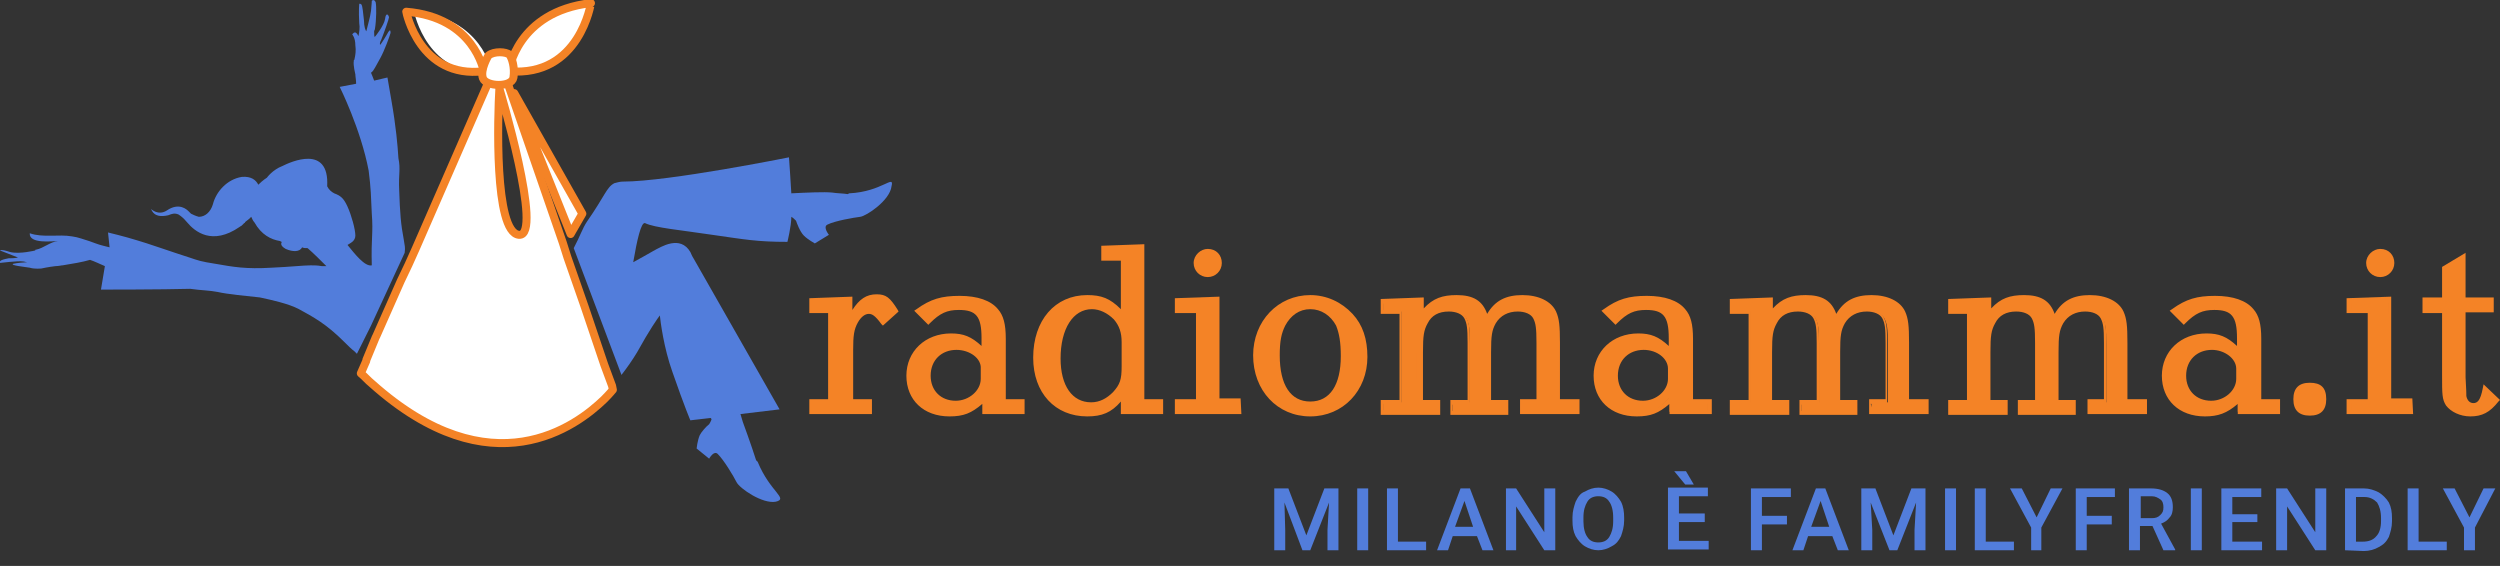 <svg xml:space="preserve" viewBox="0 0 319.4 72.3" y="0px" x="0px" xmlns:xlink="http://www.w3.org/1999/xlink" xmlns="http://www.w3.org/2000/svg" id="Livello_1" version="1.1">
<rect x="0" y="0" width="319.4" height="72.3" fill="#333333" stroke="none"/>
<g id="XMLID_1_">
	<path d="M108.6,40.8c0.9-2,1.9-2.8,3.4-2.8c1.1,0,1.5,0.3,2.5,1.9l-1.7,1.5
		c-0.7-1.1-1.2-1.4-1.8-1.4c-0.6,0-1.2,0.4-1.7,1.2c-0.5,0.9-0.7,1.8-0.7,3.6v6.5h2.4v1.3h-7.3v-1.3h2.4V39.8h-2.4v-1.3l4.9-0.2
		V40.8z" fill="#F48326" id="XMLID_126_"></path>
	<path d="M104,52.4h6.8v-0.8h-2.4v-6.8c0-1.9,0.2-2.8,0.7-3.7c0.5-0.9,1.2-1.4,1.9-1.4
		s1.2,0.4,1.9,1.3l1.2-1.1c-0.9-1.3-1.2-1.6-2.1-1.6c-1.4,0-2.2,0.8-3.1,2.7l-0.5,1.1v-3.4l-4.4,0.2v0.8h2.4v12H104V52.4z
		 M111.3,52.9h-7.9v-1.9h2.4v-11h-2.4v-1.9l5.5-0.2v1.7c0.9-1.4,1.8-2,3.1-2c1.2,0,1.7,0.4,2.7,2l0.1,0.2l-2,1.8l-0.2-0.2
		c-0.8-1.1-1.2-1.3-1.6-1.3c-0.5,0-1,0.4-1.4,1.1c-0.5,0.9-0.6,1.7-0.6,3.5v6.3h2.4V52.9z" fill="#F48326" id="XMLID_123_"></path>
	<path d="M125.6,47.1c0-1.4-1.6-2.7-3.4-2.7c-2.1,0-3.5,1.4-3.5,3.5c0,2.1,1.4,3.5,3.4,3.5
		c1.8,0,3.5-1.4,3.5-3.1L125.6,47.1L125.6,47.1z M117.2,39.7c1.8-1.2,3.1-1.7,5.3-1.7c2.1,0,3.8,0.5,4.7,1.6
		c0.6,0.8,0.9,1.9,0.9,3.6v8.1h2.4v1.3h-4.9v-1.8c-1.4,1.6-2.4,2.1-4.3,2.1c-3.1,0-5.2-2-5.2-5c0-2.9,2.3-5.1,5.4-5.1
		c1.7,0,2.6,0.4,4.1,1.9v-1.6c0-2.9-0.8-3.9-3.2-3.9c-1.6,0-2.5,0.4-3.9,1.8L117.2,39.7z" fill="#F48326" id="XMLID_120_"></path>
	<path d="M122.2,44.7c-1.9,0-3.3,1.3-3.3,3.3c0,1.9,1.3,3.2,3.2,3.2c1.7,0,3.2-1.3,3.2-2.8v-1.3
		C125.4,45.8,123.9,44.7,122.2,44.7z M122.1,51.7c-2.2,0-3.7-1.6-3.7-3.7c0-2.2,1.6-3.8,3.8-3.8c2,0,3.6,1.3,3.6,2.9v1.3
		C125.9,50.1,124.1,51.7,122.1,51.7z M121.5,43.2c-3,0-5.1,2-5.1,4.8c0,2.8,2,4.7,5,4.7c1.8,0,2.8-0.5,4.1-2l0.5-0.5v2.2h4.3v-0.8
		h-2.4v-8.4c0-1.7-0.3-2.8-0.9-3.5c-0.8-1-2.4-1.4-4.5-1.4c-2,0-3.3,0.4-4.9,1.4l1,1c1.4-1.3,2.4-1.7,3.9-1.7c2.5,0,3.4,1.1,3.4,4.2
		v2.2l-0.4-0.4C124,43.6,123.1,43.2,121.5,43.2z M121.3,53.2c-3.3,0-5.5-2.1-5.5-5.2s2.4-5.4,5.7-5.4c1.6,0,2.6,0.4,3.9,1.6v-1
		c0-2.8-0.7-3.6-2.9-3.6c-1.5,0-2.4,0.4-3.7,1.7l-0.2,0.2l-1.8-1.8l0.3-0.2c1.8-1.3,3.2-1.7,5.5-1.7c2.3,0,4,0.6,4.9,1.7
		c0.7,0.8,1,1.9,1,3.8V51h2.4v1.9h-5.4v-1.3C124.1,52.8,123.1,53.2,121.3,53.2z" fill="#F48326" id="XMLID_115_"></path>
	<path d="M143.5,43.7c0-1.3-0.3-2.2-1.1-3.1c-0.7-0.8-1.9-1.3-3-1.3c-2.6,0-4.3,2.6-4.3,6.5
		c0,3.6,1.6,5.9,4.1,5.9c1.1,0,2.2-0.5,3.1-1.4c0.9-1,1.1-1.7,1.1-3.5L143.5,43.7L143.5,43.7z M143.5,50.6c-1.5,1.8-2.6,2.4-4.7,2.4
		c-4,0-6.6-2.9-6.6-7.2c0-4.7,2.6-7.7,6.6-7.7c1.9,0,3.1,0.5,4.6,2.1v-7.1H141v-1.4l4.9-0.2v19.8h2.4v1.3h-4.9V50.6z" fill="#F48326" id="XMLID_112_"></path>
	<path d="M139.5,39.5c-2.4,0-4,2.5-4,6.3c0,3.5,1.5,5.6,3.9,5.6c1.1,0,2-0.5,2.8-1.3
		c0.9-1,1.1-1.6,1.1-3.3v-3.1c0-1.2-0.3-2.1-1-2.9C141.5,40,140.5,39.5,139.5,39.5z M139.4,52c-2.7,0-4.4-2.4-4.4-6.2
		c0-4.1,1.8-6.8,4.6-6.8c1.1,0,2.3,0.5,3.2,1.4c0.8,0.9,1.1,1.9,1.1,3.3v3.1c0,1.9-0.3,2.6-1.2,3.7C141.7,51.4,140.6,52,139.4,52z
		 M139,38.3c-3.9,0-6.4,2.9-6.4,7.4c0,4.2,2.5,7,6.3,7c2,0,3-0.5,4.4-2.3l0.5-0.6v2.6h4.3v-0.8h-2.4V31.7l-4.4,0.2v0.9h2.5v8
		l-0.5-0.5C141.8,38.7,140.8,38.3,139,38.3z M138.9,53.2c-4.1,0-6.9-3-6.9-7.5c0-4.8,2.8-8,6.9-8c1.8,0,2.9,0.4,4.3,1.8v-6.2h-2.5
		v-1.9l5.5-0.2v19.8h2.4v1.9h-5.4v-1.6C142,52.7,140.8,53.2,138.9,53.2z" fill="#F48326" id="XMLID_107_"></path>
	<path d="M155.9,33.6c0,0.9-0.7,1.6-1.6,1.6c-0.9,0-1.6-0.7-1.6-1.6s0.7-1.6,1.6-1.6
		C155.2,32,155.9,32.7,155.9,33.6z M155.6,51.3h2.7v1.3h-7.9v-1.3h2.7V39.8h-2.7v-1.3l5.2-0.2V51.3z" fill="#F48326" id="XMLID_104_"></path>
	<path d="M154.3,32.3c-0.7,0-1.3,0.6-1.3,1.3c0,0.7,0.6,1.3,1.3,1.3c0.7,0,1.3-0.6,1.3-1.3
		C155.6,32.8,155,32.3,154.3,32.3z M154.3,35.4c-1,0-1.8-0.8-1.8-1.8c0-1,0.9-1.8,1.8-1.8c1.1,0,1.8,0.8,1.8,1.8
		C156.1,34.6,155.3,35.4,154.3,35.4z M150.6,52.4h7.4v-0.8h-2.7v-13l-4.7,0.2v0.8h2.7v12h-2.7L150.6,52.4L150.6,52.4z M158.6,52.9
		h-8.5v-1.9h2.7v-11h-2.7v-1.9l5.7-0.2v13h2.7L158.6,52.9L158.6,52.9z" fill="#F48326" id="XMLID_99_"></path>
	<path d="M164,41.6c-0.5,1.1-0.7,2.1-0.7,3.9c0,4,1.5,6.2,4.1,6.2c2.6,0,4.1-2.2,4.1-6.1
		c0-1.8-0.2-3-0.7-4c-0.7-1.5-1.9-2.3-3.5-2.3C165.8,39.3,164.7,40.1,164,41.6z M172.6,40.3c1.2,1.3,1.9,3.1,1.9,5.3
		c0,4.2-3.1,7.4-7.1,7.4c-4.1,0-7.1-3.2-7.1-7.5c0-4.3,3-7.4,7-7.4C169.4,38,171.3,38.8,172.6,40.3z" fill="#F48326" id="XMLID_96_"></path>
	<path d="M167.4,39.5c-1.4,0-2.5,0.8-3.2,2.1c-0.5,1-0.7,2-0.7,3.8c0,3.8,1.4,5.9,3.9,5.9
		c2.5,0,3.9-2.1,3.9-5.8c0-1.8-0.2-2.9-0.6-3.9C170,40.3,168.8,39.5,167.4,39.5z M167.4,52c-2.8,0-4.4-2.4-4.4-6.5
		c0-1.9,0.2-3,0.7-4.1c0.7-1.6,2-2.5,3.7-2.5c1.6,0,2.9,0.9,3.7,2.5c0.5,1.1,0.7,2.2,0.7,4.1C171.8,49.6,170.2,52,167.4,52z
		 M167.4,38.3c-3.9,0-6.7,3.1-6.7,7.2c0,4.2,2.8,7.2,6.8,7.2c3.9,0,6.8-3.1,6.8-7.1c0-2.1-0.6-3.8-1.8-5.1
		C171.1,39.1,169.3,38.3,167.4,38.3z M167.4,53.2c-4.2,0-7.3-3.3-7.3-7.8c0-4.4,3.2-7.7,7.3-7.7c2.1,0,4,0.9,5.4,2.4
		c1.3,1.4,1.9,3.2,1.9,5.5C174.7,49.9,171.6,53.2,167.4,53.2z" fill="#F48326" id="XMLID_91_"></path>
	<path d="M181.5,40.2c1.3-1.7,2.5-2.2,4.5-2.2c2.2,0,3.3,0.8,3.9,2.7c1-1.9,2.4-2.7,4.6-2.7
		c2,0,3.5,0.7,4.1,2c0.4,0.8,0.5,1.7,0.5,3.9v7.5h2.5v1.3h-7.1v-1.3h2.1v-7.5c0-1.9-0.1-2.6-0.5-3.3c-0.4-0.6-1.2-1.1-2.2-1.1
		c-1.3,0-2.5,0.6-3,1.7c-0.5,0.9-0.6,1.7-0.6,3.8v6.4h2.2v1.3h-6.9v-1.3h2.2v-7.5c0-1.9-0.1-2.6-0.5-3.3c-0.4-0.6-1.2-1.1-2.2-1.1
		c-1.3,0-2.4,0.5-3,1.7c-0.5,0.9-0.6,1.7-0.6,3.8v6.4h2.2v1.3h-7v-1.3h2.4V39.8h-2.4v-1.3l4.9-0.2V40.2z" fill="#F48326" id="XMLID_90_"></path>
	<path d="M194.7,52.4h6.5v-0.8h-2.5v-7.8c0-2-0.1-2.9-0.5-3.7c-0.6-1.2-1.9-1.8-3.9-1.8
		c-2.1,0-3.4,0.8-4.3,2.6l-0.3,0.6l-0.2-0.6c-0.5-1.9-1.5-2.6-3.6-2.6c-2,0-3.1,0.5-4.3,2.1l-0.5,0.6v-2.4l-4.4,0.2v0.8h2.4v12h-2.4
		v0.8h6.5v-0.8h-2.2V45c0-2.2,0.1-2.9,0.6-3.9c0.6-1.2,1.8-1.8,3.2-1.8c1.1,0,2.1,0.4,2.5,1.2c0.4,0.7,0.5,1.4,0.5,3.4v7.8h-2.2v0.8
		h6.3v-0.8H190V45c0-2.1,0.2-3,0.6-4c0.6-1.1,1.8-1.8,3.2-1.8c1.1,0,2,0.4,2.5,1.2c0.4,0.7,0.5,1.4,0.5,3.4v7.8h-2.1L194.7,52.4
		L194.7,52.4z M201.8,52.9h-7.6v-1.9h2.1v-7.2c0-1.9-0.1-2.5-0.4-3.1c-0.3-0.6-1.1-0.9-2-0.9c-1.2,0-2.2,0.5-2.8,1.5
		c-0.5,0.9-0.6,1.6-0.6,3.7v6.1h2.2V53h-7.4v-1.9h2.2v-7.3c0-1.9-0.1-2.5-0.4-3.1c-0.3-0.6-1.1-0.9-2-0.9c-1.3,0-2.2,0.5-2.7,1.5
		c-0.5,0.9-0.6,1.6-0.6,3.7v6.1h2.2V53h-7.6v-1.9h2.4v-11h-2.4v-1.9l5.5-0.2v1.4c1.2-1.3,2.4-1.7,4.2-1.7c2.1,0,3.3,0.7,3.9,2.4
		c1-1.7,2.4-2.4,4.5-2.4c2.1,0,3.7,0.8,4.3,2.1c0.4,0.9,0.5,1.8,0.5,4v7.2h2.5V52.9z" fill="#F48326" id="XMLID_87_"></path>
	<path d="M213.4,47.1c0-1.4-1.6-2.7-3.4-2.7c-2.1,0-3.5,1.4-3.5,3.5c0,2.1,1.4,3.5,3.4,3.5
		c1.8,0,3.5-1.4,3.5-3.1V47.1z M204.9,39.7c1.8-1.2,3.1-1.7,5.3-1.7c2.1,0,3.8,0.5,4.7,1.6c0.6,0.8,0.9,1.9,0.9,3.6v8.1h2.4v1.3
		h-4.9v-1.8c-1.4,1.6-2.4,2.1-4.3,2.1c-3.1,0-5.2-2-5.2-5c0-2.9,2.3-5.1,5.4-5.1c1.7,0,2.6,0.4,4.1,1.9v-1.6c0-2.9-0.8-3.9-3.2-3.9
		c-1.6,0-2.5,0.4-3.9,1.8L204.9,39.7z" fill="#F48326" id="XMLID_84_"></path>
	<path d="M210,44.7c-1.9,0-3.3,1.3-3.3,3.3c0,1.9,1.3,3.2,3.2,3.2c1.7,0,3.2-1.3,3.2-2.8v-1.3
		C213.1,45.8,211.7,44.7,210,44.7z M210,51.7c-2.2,0-3.7-1.6-3.7-3.7c0-2.2,1.6-3.8,3.8-3.8c2,0,3.6,1.3,3.6,2.9v1.3
		C213.7,50.1,212,51.7,210,51.7z M209.3,43.2c-3,0-5.1,2-5.1,4.8c0,2.8,2,4.7,5,4.7c1.8,0,2.8-0.5,4.1-2l0.5-0.5v2.2h4.3v-0.8h-2.4
		v-8.4c0-1.7-0.3-2.8-0.9-3.5c-0.8-1-2.4-1.4-4.5-1.4c-2,0-3.3,0.4-4.9,1.4l1,1c1.4-1.3,2.4-1.7,3.9-1.7c2.5,0,3.4,1.1,3.4,4.2v2.2
		l-0.4-0.4C211.7,43.6,210.9,43.2,209.3,43.2z M209.1,53.2c-3.3,0-5.5-2.1-5.5-5.2s2.4-5.4,5.7-5.4c1.6,0,2.6,0.4,3.9,1.6v-1
		c0-2.8-0.7-3.6-2.9-3.6c-1.5,0-2.4,0.4-3.7,1.7l-0.2,0.2l-1.8-1.8l0.3-0.2c1.8-1.3,3.2-1.7,5.5-1.7c2.3,0,4,0.6,4.9,1.7
		c0.7,0.8,1,1.9,1,3.8V51h2.4v1.9h-5.4v-1.3C211.9,52.8,210.9,53.2,209.1,53.2z" fill="#F48326" id="XMLID_79_"></path>
	<path d="M226.1,40.2c1.3-1.7,2.5-2.2,4.5-2.2c2.2,0,3.3,0.8,3.9,2.7c1-1.9,2.4-2.7,4.6-2.7
		c2,0,3.5,0.7,4.1,2c0.4,0.8,0.5,1.7,0.5,3.9v7.5h2.5v1.3h-7.1v-1.3h2.1v-7.5c0-1.9-0.1-2.6-0.5-3.3c-0.4-0.6-1.2-1.1-2.2-1.1
		c-1.3,0-2.5,0.6-3,1.7c-0.5,0.9-0.6,1.7-0.6,3.8v6.4h2.2v1.3h-6.9v-1.3h2.2v-7.5c0-1.9-0.1-2.6-0.5-3.3c-0.4-0.6-1.2-1.1-2.2-1.1
		c-1.3,0-2.4,0.5-3,1.7c-0.5,0.9-0.6,1.7-0.6,3.8v6.4h2.2v1.3h-7.1v-1.3h2.4V39.8h-2.4v-1.3l4.9-0.2L226.1,40.2L226.1,40.2z" fill="#F48326" id="XMLID_78_"></path>
	<path d="M239.3,52.4h6.5v-0.8h-2.5v-7.8c0-2-0.1-2.9-0.5-3.7c-0.6-1.2-1.9-1.8-3.9-1.8
		c-2.1,0-3.4,0.8-4.3,2.6l-0.3,0.6l-0.2-0.6c-0.5-1.9-1.5-2.6-3.6-2.6c-2,0-3.1,0.5-4.3,2.1l-0.5,0.6v-2.4l-4.4,0.2v0.8h2.4v12h-2.4
		v0.8h6.5v-0.8h-2.2V45c0-2.2,0.1-2.9,0.6-3.9c0.6-1.2,1.8-1.8,3.2-1.8c1.1,0,2.1,0.4,2.5,1.2c0.4,0.7,0.5,1.4,0.5,3.4v7.8h-2.2v0.8
		h6.3v-0.8h-2.2V45c0-2.1,0.2-3,0.6-4c0.6-1.1,1.8-1.8,3.2-1.8c1.1,0,2,0.4,2.5,1.2c0.4,0.7,0.5,1.4,0.5,3.4v7.8h-2.1L239.3,52.4
		L239.3,52.4z M246.4,52.9h-7.6v-1.9h2.1v-7.2c0-1.9-0.1-2.5-0.4-3.1c-0.3-0.6-1.1-0.9-2-0.9c-1.2,0-2.2,0.5-2.8,1.5
		c-0.5,0.9-0.6,1.6-0.6,3.7v6.1h2.2V53h-7.4v-1.9h2.2v-7.3c0-1.9-0.1-2.5-0.4-3.1c-0.3-0.6-1.1-0.9-2-0.9c-1.3,0-2.2,0.5-2.7,1.5
		c-0.5,0.9-0.6,1.6-0.6,3.7v6.1h2.2V53h-7.6v-1.9h2.4v-11h-2.4v-1.9l5.5-0.2v1.4c1.2-1.3,2.4-1.7,4.2-1.7c2.1,0,3.3,0.7,3.9,2.4
		c1-1.7,2.4-2.4,4.5-2.4c2.1,0,3.7,0.8,4.3,2.1c0.4,0.9,0.5,1.8,0.5,4v7.2h2.5V52.9z" fill="#F48326" id="XMLID_75_"></path>
	<path d="M254,40.2c1.3-1.7,2.5-2.2,4.5-2.2c2.2,0,3.3,0.8,3.9,2.7c1-1.9,2.4-2.7,4.6-2.7
		c2,0,3.5,0.7,4.1,2c0.4,0.8,0.5,1.7,0.5,3.9v7.5h2.5v1.3H267v-1.3h2.1v-7.5c0-1.9-0.1-2.6-0.5-3.3c-0.4-0.6-1.2-1.1-2.2-1.1
		c-1.3,0-2.5,0.6-3,1.7c-0.5,0.9-0.6,1.7-0.6,3.8v6.4h2.2v1.3h-6.9v-1.3h2.2v-7.5c0-1.9-0.1-2.6-0.5-3.3c-0.4-0.6-1.2-1.1-2.2-1.1
		c-1.3,0-2.4,0.5-3,1.7c-0.5,0.9-0.6,1.7-0.6,3.8v6.4h2.2v1.3h-7.1v-1.3h2.4V39.8h-2.4v-1.3l4.9-0.2L254,40.2L254,40.2z" fill="#F48326" id="XMLID_74_"></path>
	<path d="M267.3,52.4h6.5v-0.8h-2.5v-7.8c0-2-0.1-2.9-0.5-3.7c-0.6-1.2-1.9-1.8-3.9-1.8
		c-2.1,0-3.4,0.8-4.3,2.6l-0.3,0.6l-0.2-0.6c-0.5-1.9-1.5-2.6-3.6-2.6c-2,0-3.1,0.5-4.3,2.1l-0.5,0.6v-2.4l-4.4,0.2v0.8h2.4v12h-2.4
		v0.8h6.5v-0.8h-2.2V45c0-2.2,0.1-2.9,0.6-3.9c0.6-1.2,1.8-1.8,3.2-1.8c1.1,0,2.1,0.4,2.5,1.2c0.4,0.7,0.5,1.4,0.5,3.4v7.8h-2.2v0.8
		h6.3v-0.8h-2.2V45c0-2.1,0.2-3,0.6-4c0.6-1.1,1.8-1.8,3.2-1.8c1.1,0,2,0.4,2.5,1.2c0.4,0.7,0.5,1.4,0.5,3.4v7.8h-2.1L267.3,52.4
		L267.3,52.4z M274.3,52.9h-7.6v-1.9h2.1v-7.2c0-1.9-0.1-2.5-0.4-3.1c-0.3-0.6-1.1-0.9-2-0.9c-1.2,0-2.2,0.5-2.8,1.5
		c-0.5,0.9-0.6,1.6-0.6,3.7v6.1h2.2V53h-7.4v-1.9h2.2v-7.3c0-1.9-0.1-2.5-0.4-3.1c-0.3-0.6-1.1-0.9-2-0.9c-1.3,0-2.2,0.5-2.7,1.5
		c-0.5,0.9-0.6,1.6-0.6,3.7v6.1h2.2V53h-7.6v-1.9h2.4v-11h-2.4v-1.9l5.5-0.2v1.4c1.2-1.3,2.4-1.7,4.2-1.7c2.1,0,3.3,0.7,3.9,2.4
		c1-1.7,2.4-2.4,4.5-2.4c2.1,0,3.7,0.8,4.3,2.1c0.4,0.9,0.5,1.8,0.5,4v7.2h2.5V52.9z" fill="#F48326" id="XMLID_71_"></path>
	<path d="M286,47.1c0-1.4-1.6-2.7-3.4-2.7c-2.1,0-3.5,1.4-3.5,3.5c0,2.1,1.4,3.5,3.4,3.5
		c1.8,0,3.5-1.4,3.5-3.1V47.1z M277.5,39.7c1.8-1.2,3.1-1.7,5.3-1.7c2.1,0,3.8,0.5,4.7,1.6c0.6,0.8,0.9,1.9,0.9,3.6v8.1h2.4v1.3
		h-4.9v-1.8c-1.4,1.6-2.4,2.1-4.3,2.1c-3.1,0-5.2-2-5.2-5c0-2.9,2.3-5.1,5.4-5.1c1.7,0,2.6,0.4,4.1,1.9v-1.6c0-2.9-0.8-3.9-3.2-3.9
		c-1.6,0-2.5,0.4-3.9,1.8L277.5,39.7z" fill="#F48326" id="XMLID_68_"></path>
	<path d="M282.6,44.7c-1.9,0-3.3,1.3-3.3,3.3c0,1.9,1.3,3.2,3.2,3.2c1.7,0,3.2-1.3,3.2-2.8v-1.3
		C285.7,45.8,284.2,44.7,282.6,44.7z M282.5,51.7c-2.2,0-3.7-1.6-3.7-3.7c0-2.2,1.6-3.8,3.8-3.8c2,0,3.6,1.3,3.6,2.9v1.3
		C286.2,50.1,284.5,51.7,282.5,51.7z M281.8,43.2c-3,0-5.1,2-5.1,4.8c0,2.8,2,4.7,5,4.7c1.8,0,2.8-0.5,4.1-2l0.5-0.5v2.2h4.3v-0.8
		h-2.4v-8.4c0-1.7-0.3-2.8-0.9-3.5c-0.8-1-2.4-1.4-4.5-1.4c-2,0-3.3,0.4-4.9,1.4l1,1c1.4-1.3,2.4-1.7,3.9-1.7c2.5,0,3.4,1.1,3.4,4.2
		v2.2l-0.4-0.4C284.3,43.6,283.4,43.2,281.8,43.2z M281.7,53.2c-3.3,0-5.5-2.1-5.5-5.2s2.4-5.4,5.7-5.4c1.6,0,2.6,0.4,3.9,1.6v-1
		c0-2.8-0.7-3.6-2.9-3.6c-1.5,0-2.4,0.4-3.7,1.7l-0.2,0.2l-1.8-1.8l0.3-0.2c1.8-1.3,3.2-1.7,5.5-1.7c2.3,0,4,0.6,4.9,1.7
		c0.7,0.8,1,1.9,1,3.8V51h2.4v1.9h-5.4v-1.3C284.5,52.8,283.4,53.2,281.7,53.2z" fill="#F48326" id="XMLID_63_"></path>
	<path d="M305.7,33.6c0,0.9-0.7,1.6-1.6,1.6s-1.6-0.7-1.6-1.6s0.7-1.6,1.6-1.6S305.7,32.7,305.7,33.6
		z M305.3,51.3h2.7v1.3h-8v-1.3h2.7V39.8h-2.7v-1.3l5.2-0.2L305.3,51.3L305.3,51.3z" fill="#F48326" id="XMLID_60_"></path>
	<path d="M304.1,32.3c-0.7,0-1.3,0.6-1.3,1.3c0,0.7,0.6,1.3,1.3,1.3s1.3-0.6,1.3-1.3
		C305.4,32.8,304.8,32.3,304.1,32.3z M304.1,35.4c-1,0-1.8-0.8-1.8-1.8c0-1,0.9-1.8,1.8-1.8c1.1,0,1.8,0.8,1.8,1.8
		C305.9,34.6,305.1,35.4,304.1,35.4z M300.4,52.4h7.4v-0.8h-2.7v-13l-4.7,0.2v0.8h2.7v12h-2.7V52.4z M308.3,52.9h-8.5v-1.9h2.7v-11
		h-2.7v-1.9l5.7-0.2v13h2.7L308.3,52.9L308.3,52.9z" fill="#F48326" id="XMLID_55_"></path>
	<path d="M318.4,38.3v1.3h-3.6v8.6c0.1,1.9,0.1,1.9,0.1,2.4c0.1,0.6,0.6,1.1,1.2,1.1
		c0.8,0,1.2-0.5,1.4-2.1l1.6,1.5c-1,1.3-2,1.9-3.4,1.9c-1.2,0-2.4-0.5-2.8-1.3c-0.4-0.7-0.5-1.3-0.5-3.8v-8.2h-2.5v-1.3h2.5v-4
		l2.5-1.5v5.5H318.4z" fill="#F48326" id="XMLID_54_"></path>
	<path d="M310.1,39.4h2.5v8.5c0,2.5,0.1,3,0.5,3.6c0.4,0.7,1.5,1.2,2.6,1.2c1.3,0,2.1-0.4,3.1-1.6
		l-1-1c-0.2,1.1-0.6,1.8-1.6,1.8c-0.7,0-1.3-0.5-1.4-1.3c-0.1-0.5-0.1-0.5-0.1-2.5v-8.8h3.6v-0.8h-3.6v-5.2l-1.9,1.2v4.1h-2.5
		L310.1,39.4L310.1,39.4z M315.6,53.2c-1.3,0-2.5-0.6-3.1-1.4c-0.5-0.8-0.5-1.4-0.5-3.9v-7.9h-2.5V38h2.5v-3.9l3-1.8V38h3.6v1.9H315
		v8.3c0.1,1.9,0.1,1.9,0.1,2.4c0.1,0.5,0.4,0.9,0.9,0.9c0.5,0,0.9-0.3,1.2-1.9l0.1-0.5l2.1,2l-0.2,0.2
		C318.1,52.7,317.1,53.2,315.6,53.2z" fill="#F48326" id="XMLID_51_"></path>
	<polygon points="74.4,27.3 72.9,29.9 65.7,11.9" fill="#FFFFFF" id="XMLID_50_"></polygon>
	<path d="M78.3,49.8L64.9,10.9l-1.1,0.4c0,0,1.8,6.3,2,7.6s2.6,11,0.9,11.1c-1.7,0.1-3.2-3.9-3.1-7.3
		c0-3.5,0-10.3,0-10.3v-1.4h-1.4L46.1,47.7c-1.2-1.4,9.1,9.7,17.5,8.9C73,55.7,76.2,52.3,78.3,49.8z" fill="#FFFFFF" id="XMLID_49_"></path>
	<path d="M108.5,24.7l-0.2,0.1c-0.6-0.1-1.4-0.1-2-0.2c-1-0.1-3.2,0-5.2,0.1
		c-0.1-1.6-0.2-3.3-0.3-4.6c0,0-15.4,3.1-21.2,3.1c-0.4,0-0.7,0.1-1.1,0.2c-1,0.5-1.2,1.6-3.5,4.9c-0.6,0.9-0.9,1.9-1.7,3.4
		l6.1,16.2c0.7-0.9,1.4-1.9,2-2.9c1.6-2.9,2.6-4.3,2.9-4.7c0.1,0.9,0.5,4.1,1.6,7.2c1.6,4.6,2.3,6.2,2.3,6.2l2.6-0.3
		c0.1,0.1,0.1,0.2,0.1,0.2s-0.1,0.3-0.3,0.6c-0.4,0.3-1,1-1.2,1.4c-0.3,0.7-0.4,1.7-0.4,1.7l1.6,1.3c0,0,0.6-1.1,1.1-0.6
		c0.8,0.8,2,2.8,2.4,3.6c0.4,0.8,3.3,2.8,5,2.5c1.7-0.4-0.7-1.2-2.3-5.1l-0.2-0.2c-0.6-1.9-1.7-4.9-1.7-4.9s-0.1-0.3-0.3-1l5-0.6
		L88.6,33c-0.2-0.3-0.3-0.6-0.4-0.8c-1.3-2.2-3.7-0.7-4.8-0.1c-0.7,0.4-1.4,0.8-2.5,1.4c0.5-2.9,1-5.1,1.5-5
		c1.2,0.6,4.6,0.9,8.6,1.5c4.2,0.6,5.7,0.9,9.6,0.9c0,0,0.5-2,0.5-3.2c0.2,0.1,0.4,0.3,0.6,0.5c0.1,0.3,0.5,1.4,1,1.9
		c0.5,0.5,1.4,1,1.4,1l1.8-1.1c0,0-0.8-1-0.2-1.3c1-0.5,3.4-0.9,4.2-1c0.8-0.1,3.8-2.1,4-3.9C114.3,22.2,112.7,24.5,108.5,24.7" fill="#527DDB" id="XMLID_48_"></path>
	<path d="M51.6,30.7c-0.4-2.1-0.5-3.5-0.6-6.4c-0.1-2.2,0.2-2.6-0.1-4.1c-0.1-1.6-0.3-4-0.9-7.4
		l-0.5-2.9l-1.7,0.4c-0.2-0.5-0.3-0.8-0.4-1c0.1-0.1,0.1-0.1,0.1-0.1c0.2-0.1,0.6-0.9,1.1-1.8c0.5-0.9,1.2-2.8,1.3-3.2
		c0-0.4-0.1-0.4-0.3-0.1c-0.2,0.4-0.9,1.5-1,1.6c-0.1,0.1-0.1-0.3,0.1-0.6c0.4-1,1-2.7,1-2.9c-0.1-0.4-0.4-0.6-0.5,0.2
		S48,4.6,47.9,4.7c-0.1,0.1-0.1-0.4-0.1-0.7c0-0.1,0.1-0.2,0.1-0.3c0.2-1.2,0.2-2.9,0.1-3.4c-0.2-0.5-0.5-0.2-0.5-0.2s0,0.3-0.1,1.3
		c-0.1,0.8-0.5,2.1-0.6,2.6c-0.1-0.1-0.3-0.6-0.3-1.4c-0.1-1-0.2-1.8-0.3-2c-0.2-0.2-0.3-0.1-0.3-0.1S45.8,1.3,45.9,3
		c0.1,0.5,0,1.1-0.1,1.6c-0.1-0.1-0.1-0.2-0.2-0.3c-0.3-0.4-0.6,0.1-0.6,0.1s0.4,0.4,0.4,1.4c0.1,0.6,0,1.3-0.1,1.7
		c0,0.1,0,0.1-0.1,0.2v0.1c0,0.1,0,0.1,0,0.1V7.8c-0.1,0.5,0.2,1.7,0.2,1.7c0,0.3,0.1,0.7,0.1,1.2l-2.1,0.4c0,0,2.7,5.4,3.7,10.7
		c0.3,2.3,0.3,3.4,0.4,5.5c0.2,2.6-0.1,3,0,6.6c-0.9,0.2-2.2-1.5-3.1-2.6c0.1-0.1,0.2-0.1,0.3-0.2c0,0,0.7-0.3,0.7-1
		c0-0.8-0.5-2.6-1-3.7c-0.5-1.1-0.9-1.4-1.7-1.7c-0.4-0.2-0.7-0.5-0.9-0.9c0.3-5.4-4.7-3.1-5.7-2.6c-1.3,0.5-2,1.5-2,1.5
		s-0.5,0.3-1.1,0.9c-0.3-0.6-0.9-1.1-2.1-1c-1.9,0.3-3.3,1.9-3.7,3.5c-0.3,1-1,1.6-1.8,1.6c-0.4-0.1-0.8-0.3-1-0.4
		c-0.1-0.1-0.1-0.1-0.2-0.2c-0.1-0.1-0.1-0.1-0.1-0.1c-0.2-0.2-1.2-1.2-2.8-0.1c-1.1,0.7-2-0.2-2-0.2c0.4,1,1.3,1,2.2,0.8
		c0.5-0.2,0.8-0.3,1.3-0.1c0.3,0.2,0.6,0.4,1.1,1c1,1.2,3.2,3,6.7,0.6c0.1-0.1,0.2-0.1,0.3-0.2l0.3-0.3c0.1,0,0.1-0.1,0.1-0.1
		l0.1-0.1c0.3-0.2,0.5-0.4,0.7-0.6c0.1,0.2,0.2,0.5,0.4,0.7c0.9,1.6,2.1,2.2,3.3,2.4c0.1,0.1,0.2,0.1,0.2,0.1
		c-0.1,0.2-0.2,0.5,0.5,0.9c0.9,0.4,1.8,0.4,2.1-0.2c0.2,0.1,0.4,0.1,0.7,0.1c0.8,0.7,1.7,1.6,2.4,2.3c-0.3,0-0.4,0-0.6,0
		c-0.5-0.1-1-0.1-1.4-0.1c-0.9,0-2.7,0.2-5,0.3c-3.3,0.2-4.9-0.1-7.2-0.5c-1.9-0.3-2.1-0.4-3.3-0.8c-1.9-0.6-5.6-1.9-6.7-2.2
		c-1.6-0.5-3.7-1-3.7-1L14,31.6c-0.3-0.1-0.5-0.1-0.8-0.2c-0.8-0.2-1.2-0.4-1.8-0.6c-0.7-0.2-1.4-0.5-2.2-0.6
		c-1.7-0.3-3.7,0.2-5.4-0.4c-0.1,1.4,2.9,1,3.6,1c-1,0.1-1.8,0.9-2.8,1.1c-0.1,0-0.1,0-0.1,0.1c0,0-2,0.5-3.2,0.2
		C0.1,31.8,0,32,0,32s1.5,0.6,2.3,0.9C1.9,33,1.4,33,1.1,33c-0.5,0.1-1,0.2-1.1,0.4c0,0-0.2,0.2-0.1,0.2c0.1,0,2.4-0.3,3-0.2
		c0.2,0,0.4,0.1,0.6,0.1c-0.3,0-1.4,0.1-1.8,0.2c-0.5,0.2,1.5,0.4,2.1,0.5c0.6,0.2,1.5,0.1,1.5,0.1s0.9-0.2,1.8-0.3
		C7.5,34,7.8,33.9,8,33.9c1.2-0.2,2.5-0.4,3.5-0.7c0.6,0.2,1.2,0.5,1.9,0.8l-0.5,3c0,0,7.9,0,11.4-0.1c1.4,0.2,2.5,0.2,3.5,0.4
		c1.3,0.3,3.6,0.5,5.4,0.7c1.4,0.3,3.7,0.8,5,1.5c1.8,1,3.4,1.8,5.8,4.2c0.5,0.5,0.9,0.9,1.3,1.2c0.1,0.1,0.2,0.2,0.3,0.3l1.8-3.6
		l4.3-9.3C51.8,31.5,51.7,31.5,51.6,30.7" fill="#527DDB" id="XMLID_47_"></path>
	<path d="M65,9.1c0,0,1-7.6,10.5-8.7C75.5,0.3,74.1,9.9,65,9.1" fill="#FFFFFF" id="XMLID_46_"></path>
	<path d="M65,9.1c0,0,1-7.6,10.5-8.7C75.5,0.3,74.1,9.9,65,9.1z" stroke-linejoin="round" stroke-linecap="round" stroke-width="1.023" stroke="#F48326" fill="none" id="XMLID_45_"></path>
	<path d="M62.8,9.1c0,0-1.2-6.9-9.9-7.6C52.9,1.5,54.6,10.1,62.8,9.1" fill="#FFFFFF" id="XMLID_44_"></path>
	<path d="M61.8,9.1c0,0-1.2-6.9-9.9-7.6C51.9,1.5,53.6,10.1,61.8,9.1z" stroke-linejoin="round" stroke-linecap="round" stroke-width="1.023" stroke="#F48326" fill="none" id="XMLID_43_"></path>
	<path d="M78.2,49.3l-1-2.7l-2.5-7.4l-2.2-6.3L71.9,31L64.3,9l-1.2-0.1l-10,22.9l-0.9,2l-1,2.1l-3.1,7l-0.1,0.2l-1.2,2.9v0.1l-0.7,1.6
		c0.5,0.4,0.9,0.9,1.4,1.3c15.3,13.7,26.2,5.4,29.7,2c0.7-0.7,1.1-1.2,1.1-1.2L78.2,49.3z" stroke-linejoin="round" stroke-linecap="round" stroke-width="1.023" stroke="#F48326" fill="none" id="XMLID_42_"></path>
	
		<polygon points="65.7,11.9 74.4,27.3 72.9,29.9" stroke-linejoin="round" stroke-linecap="round" stroke-width="1.023" stroke="#F48326" fill="none" id="XMLID_41_"></polygon>
	<path d="M62.4,7.1c0,0-1.1,1.8-0.7,2.9c0.4,1.1,3.7,1.2,3.9-0.1c0.2-1.3-0.2-2.5-0.5-2.9
		C64.7,6.6,63.1,6.5,62.4,7.1" fill="#FFFFFF" id="XMLID_40_"></path>
	<path d="M62.4,7.1c0,0-1.1,1.8-0.7,2.9c0.4,1.1,3.7,1.2,3.9-0.1c0.2-1.3-0.2-2.5-0.5-2.9C64.7,6.6,63.1,6.5,62.4,7.1z" stroke-linejoin="round" stroke-linecap="round" stroke-width="1.023" stroke="#F48326" fill="none" id="XMLID_39_"></path>
	<path d="M63.8,11.3c0,0,5.7,19,2.5,18.7C63.1,29.7,63.6,14.7,63.8,11.3z" stroke-linejoin="round" stroke-linecap="round" stroke-width="1.023" stroke="#F48326" fill="none" id="XMLID_38_"></path>
	<path d="M297.2,51c0,1.4-0.7,2.1-2.1,2.1s-2.1-0.7-2.1-2.1c0-1.4,0.7-2.1,2.1-2.1
		S297.2,49.5,297.2,51z" fill="#F48326" id="XMLID_37_"></path>
	<polygon points="164.6,62.4 166.9,68.4 169.2,62.4 171,62.4 171,70.3 169.6,70.3 169.6,67.7 
		169.8,64.2 167.4,70.3 166.4,70.3 164.1,64.2 164.2,67.7 164.2,70.3 162.8,70.3 162.8,62.4" fill="#527DDB" id="XMLID_36_"></polygon>
	<rect height="7.9" width="1.4" fill="#527DDB" y="62.4" x="173.4" id="XMLID_35_"></rect>
	<polygon points="178.6,69.2 182.2,69.2 182.2,70.3 177.2,70.3 177.2,62.4 178.6,62.4" fill="#527DDB" id="XMLID_34_"></polygon>
	<path d="M185.9,67.3h2.3l-1.1-3.3L185.9,67.3z M188.7,68.5h-3.1l-0.6,1.8h-1.4l3-7.9h1.2l3,7.9h-1.4
		L188.7,68.5z" fill="#527DDB" id="XMLID_31_"></path>
	<polygon points="198.7,70.3 197.3,70.3 193.7,64.7 193.7,70.3 192.4,70.3 192.4,62.4 193.7,62.4 
		197.3,68 197.3,62.4 198.7,62.4" fill="#527DDB" id="XMLID_30_"></polygon>
	<path d="M206.1,66.1c0-0.9-0.2-1.6-0.5-2c-0.3-0.5-0.8-0.7-1.4-0.7c-0.6,0-1.1,0.2-1.4,0.7
		c-0.3,0.5-0.5,1.1-0.5,2v0.5c0,0.9,0.2,1.6,0.5,2c0.3,0.5,0.8,0.7,1.4,0.7c0.6,0,1.1-0.2,1.4-0.7s0.5-1.1,0.5-2V66.1z M207.5,66.5
		c0,0.8-0.2,1.4-0.4,2c-0.3,0.6-0.6,1-1.2,1.3c-0.5,0.3-1.1,0.5-1.7,0.5c-0.6,0-1.2-0.2-1.7-0.5c-0.5-0.3-0.9-0.8-1.2-1.3
		c-0.3-0.6-0.4-1.2-0.4-2v-0.4c0-0.8,0.2-1.4,0.4-2c0.3-0.6,0.6-1.1,1.2-1.3c0.5-0.3,1.1-0.5,1.7-0.5c0.6,0,1.2,0.2,1.7,0.5
		c0.5,0.3,0.9,0.8,1.2,1.3c0.3,0.6,0.4,1.3,0.4,2V66.5z" fill="#527DDB" id="XMLID_27_"></path>
	<path d="M216.4,61.9h-1.1l-1.4-1.7h1.5L216.4,61.9z M217.8,66.7h-3.3v2.4h3.8v1.1h-5.2v-7.9h5.1v1.1
		h-3.7v2.2h3.3V66.7z" fill="#527DDB" id="XMLID_24_"></path>
	<polygon points="228.3,67 225.1,67 225.1,70.3 223.7,70.3 223.7,62.4 228.8,62.4 228.8,63.5 
		225.1,63.5 225.1,65.9 228.3,65.9" fill="#527DDB" id="XMLID_23_"></polygon>
	<path d="M231.4,67.3h2.3l-1.1-3.3L231.4,67.3z M234.1,68.5H231l-0.6,1.8h-1.4l3-7.9h1.2l3,7.9h-1.4
		L234.1,68.5z" fill="#527DDB" id="XMLID_20_"></path>
	<polygon points="239.6,62.4 241.9,68.4 244.2,62.4 246,62.4 246,70.3 244.6,70.3 244.6,67.7 
		244.8,64.2 242.4,70.3 241.4,70.3 239,64.2 239.2,67.7 239.2,70.3 237.8,70.3 237.8,62.4" fill="#527DDB" id="XMLID_19_"></polygon>
	<rect height="7.9" width="1.4" fill="#527DDB" y="62.4" x="248.5" id="XMLID_18_"></rect>
	<polygon points="253.7,69.2 257.3,69.2 257.3,70.3 252.3,70.3 252.3,62.4 253.7,62.4" fill="#527DDB" id="XMLID_17_"></polygon>
	<polygon points="260.2,66.1 262,62.4 263.5,62.4 260.8,67.4 260.8,70.3 259.5,70.3 259.5,67.4 
		256.8,62.4 258.3,62.4" fill="#527DDB" id="XMLID_16_"></polygon>
	<polygon points="269.8,67 266.6,67 266.6,70.3 265.2,70.3 265.2,62.4 270.2,62.4 270.2,63.5 
		266.6,63.5 266.6,65.9 269.8,65.9" fill="#527DDB" id="XMLID_15_"></polygon>
	<path d="M273.5,66.2h1.4c0.5,0,0.8-0.1,1.1-0.4c0.3-0.3,0.4-0.5,0.4-1c0-0.4-0.1-0.8-0.4-1
		c-0.3-0.2-0.6-0.4-1.1-0.4h-1.4L273.5,66.2L273.5,66.2z M275,67.2h-1.6v3.1h-1.4v-7.9h2.8c0.9,0,1.6,0.2,2.1,0.6
		c0.5,0.4,0.7,1,0.7,1.8c0,0.5-0.1,1-0.4,1.3c-0.3,0.4-0.6,0.6-1.1,0.8l1.8,3.3v0.1h-1.5L275,67.2z" fill="#527DDB" id="XMLID_12_"></path>
	<rect height="7.9" width="1.4" fill="#527DDB" y="62.4" x="279.9" id="XMLID_11_"></rect>
	<polygon points="288.4,66.7 285.2,66.7 285.2,69.2 289,69.2 289,70.3 283.8,70.3 283.8,62.4 
		288.9,62.4 288.9,63.5 285.2,63.5 285.2,65.7 288.4,65.7" fill="#527DDB" id="XMLID_10_"></polygon>
	<polygon points="297.2,70.3 295.8,70.3 292.2,64.7 292.2,70.3 290.8,70.3 290.8,62.4 292.2,62.4 
		295.8,68 295.8,62.4 297.2,62.4" fill="#527DDB" id="XMLID_9_"></polygon>
	<path d="M301,63.5v5.7h0.9c0.7,0,1.3-0.2,1.7-0.7c0.4-0.4,0.6-1.1,0.6-1.9v-0.4c0-0.9-0.2-1.5-0.5-2
		c-0.4-0.4-0.9-0.7-1.6-0.7H301z M299.6,70.3v-7.9h2.4c0.7,0,1.3,0.2,1.9,0.5c0.5,0.3,1,0.8,1.3,1.3c0.3,0.6,0.4,1.2,0.4,2v0.4
		c0,0.8-0.2,1.4-0.4,2c-0.3,0.6-0.7,1-1.3,1.3c-0.5,0.3-1.2,0.5-1.9,0.5L299.6,70.3L299.6,70.3z" fill="#527DDB" id="XMLID_6_"></path>
	<polygon points="309,69.2 312.6,69.2 312.6,70.3 307.6,70.3 307.6,62.4 309,62.4" fill="#527DDB" id="XMLID_5_"></polygon>
	<polygon points="315.5,66.1 317.3,62.4 318.8,62.4 316.2,67.4 316.2,70.3 314.8,70.3 314.8,67.4 
		312.1,62.4 313.6,62.4" fill="#527DDB" id="XMLID_4_"></polygon>
</g>
</svg>
